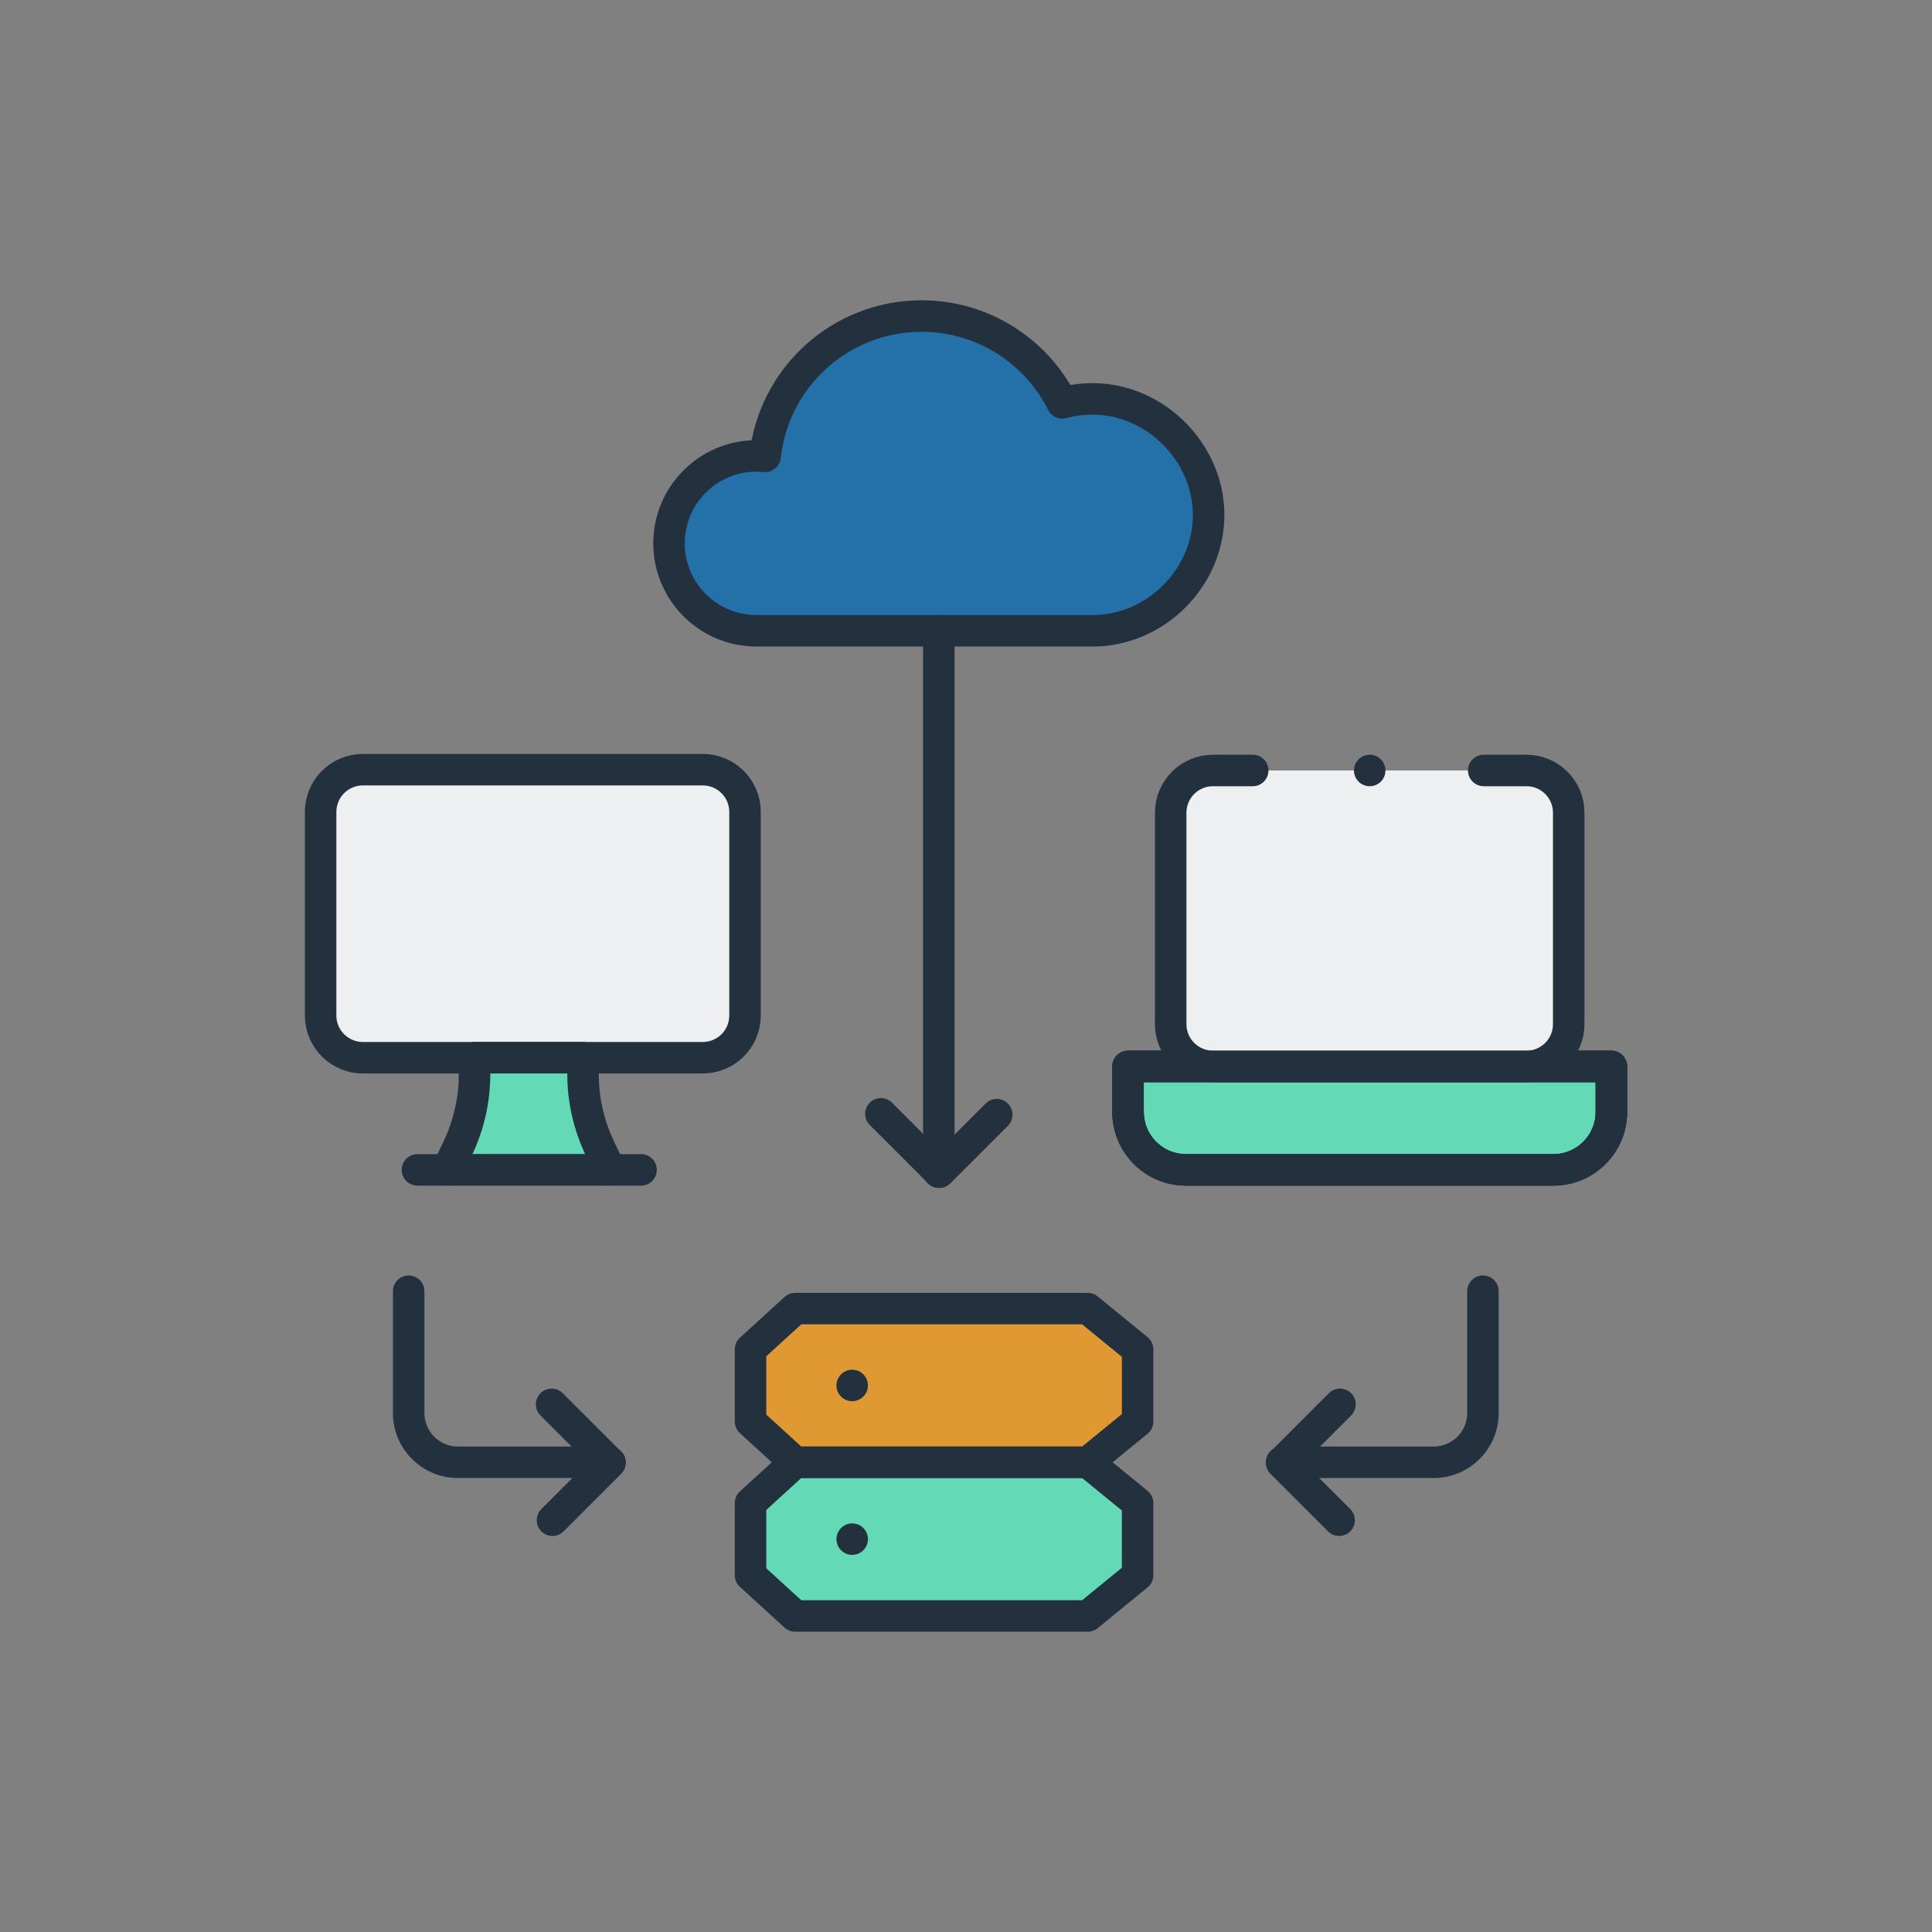<svg xmlns="http://www.w3.org/2000/svg" version="1.1" xmlns:xlink="http://www.w3.org/1999/xlink" xmlns:svgjs="http://svgjs.com/svgjs" width="512" height="512" x="0" y="0" viewBox="0 0 515.494 515.494" style="enable-background:new 0 0 512 512" xml:space="preserve" class=""><rect x="0" y="0" width="515.494" height="515.494" fill="#808080" stroke="none"/><g transform="matrix(0.7,0,0,0.7,77.324,77.324)">
<g stroke-width="12" style="stroke-width: 12;">
	<g stroke-width="12" style="stroke-width: 12;">
		<path style="stroke-width: 12;" d="M27.854,292.714h129.554c8.896,0,16.107-7.211,16.107-16.107v-77.586
			c0-8.896-7.212-16.107-16.107-16.107H27.854c-8.896,0-16.107,7.212-16.107,16.107v77.586
			C11.747,285.503,18.959,292.714,27.854,292.714z" fill="#edeff0" data-original="#a0c8ff" stroke-width="12" class=""></path>
		<path style="stroke-width: 12; stroke-linecap: round; stroke-linejoin: round; stroke-miterlimit: 10;" d="
			M27.854,292.714h129.554c8.896,0,16.107-7.211,16.107-16.107v-77.586c0-8.896-7.212-16.107-16.107-16.107H27.854
			c-8.896,0-16.107,7.212-16.107,16.107v77.586C11.747,285.503,18.959,292.714,27.854,292.714z" fill="none" stroke="#23303d" stroke-width="12" stroke-linecap="round" stroke-linejoin="round" stroke-miterlimit="10" data-original="#000000" class=""></path>
		<path style="stroke-width: 12;" d="M70.43,298.853v-6.139h41.338v6.139c0,9.927,2.235,19.727,6.54,28.672l3.82,7.939H60.07l3.82-7.939
			C68.195,318.58,70.43,308.78,70.43,298.853z" fill="#63d9b6" data-original="#b7bcce" stroke-width="12" class=""></path>
		<polygon style="stroke-width: 12;" points="304.152,505.494 192.626,505.494 175.617,489.963 175.617,462.447 192.626,446.916 
			304.152,446.916 323.161,462.447 323.161,489.963 		" fill="#63d9b6" data-original="#b7bcce" stroke-width="12" class=""></polygon>
		<polygon style="stroke-width: 12;" points="304.152,446.916 192.626,446.916 175.617,431.385 175.617,403.869 192.626,388.338 
			304.152,388.338 323.161,403.869 323.161,431.385 		" fill="#e09932" data-original="#e0e7ef" stroke-width="12" class=""></polygon>
		<path style="stroke-width: 12;" d="M341.602,335.464h140.053c12.201,0,22.091-9.891,22.091-22.091v-17.349H319.511v17.349
			C319.511,325.574,329.402,335.464,341.602,335.464z" fill="#63d9b6" data-original="#b7bcce" stroke-width="12" class=""></path>
		<path style="stroke-width: 12;" d="M70.43,298.853v-6.139h41.338v6.139c0,9.927,2.235,19.727,6.54,28.672l3.82,7.939H60.07l3.82-7.939
			C68.195,318.58,70.43,308.78,70.43,298.853z" fill="#63d9b6" data-original="#b7bcce" stroke-width="12" class=""></path>
		<path style="stroke-width: 12; stroke-linecap: round; stroke-linejoin: round; stroke-miterlimit: 10;" d="
			M341.602,335.464h140.053c12.201,0,22.091-9.891,22.091-22.091v-17.349H319.511v17.349
			C319.511,325.574,329.402,335.464,341.602,335.464z" fill="none" stroke="#23303d" stroke-width="12" stroke-linecap="round" stroke-linejoin="round" stroke-miterlimit="10" data-original="#000000" class=""></path>
		<path style="stroke-width: 12; stroke-linecap: round; stroke-linejoin: round; stroke-miterlimit: 10;" d="
			M341.602,335.464h140.053c12.201,0,22.091-9.891,22.091-22.091v-17.349H319.511v17.349
			C319.511,325.574,329.402,335.464,341.602,335.464z" fill="none" stroke="#23303d" stroke-width="12" stroke-linecap="round" stroke-linejoin="round" stroke-miterlimit="10" data-original="#000000" class=""></path>
		<path style="stroke-width: 12; stroke-linecap: round; stroke-linejoin: round; stroke-miterlimit: 10;" d="
			M70.43,298.853v-6.139h41.338v6.139c0,9.927,2.235,19.727,6.54,28.672l3.82,7.939H60.07l3.82-7.939
			C68.195,318.58,70.43,308.78,70.43,298.853z" fill="none" stroke="#23303d" stroke-width="12" stroke-linecap="round" stroke-linejoin="round" stroke-miterlimit="10" data-original="#000000" class=""></path>
		
			<line style="stroke-width: 12; stroke-linecap: round; stroke-linejoin: round; stroke-miterlimit: 10;" x1="133.882" y1="335.464" x2="48.644" y2="335.464" fill="none" stroke="#23303d" stroke-width="12" stroke-linecap="round" stroke-linejoin="round" stroke-miterlimit="10" data-original="#000000" class=""></line>
	</g>
	<path style="stroke-width: 12;" d="M306.034,129.976c23.981,0,44.198-20.229,44.198-44.198c0-23.761-20.375-44.198-44.198-44.198
		c-4.011,0-7.901,0.543-11.592,1.544C284.587,23.486,264.273,10,240.805,10c-30.929,0-56.387,23.414-59.632,53.486
		c-1.086-0.108-2.183-0.169-3.299-0.169c-18.408,0-33.329,14.922-33.329,33.329c0,18.408,14.922,33.329,33.329,33.329H306.034z" fill="#2470a9" data-original="#f9f5f3" stroke-width="12" class=""></path>
	<path style="stroke-width: 12; stroke-linecap: round; stroke-linejoin: round; stroke-miterlimit: 10;" d="
		M306.034,129.976c23.981,0,44.198-20.229,44.198-44.198c0-23.761-20.375-44.198-44.198-44.198c-4.011,0-7.901,0.543-11.592,1.544
		C284.587,23.486,264.273,10,240.805,10c-30.929,0-56.387,23.414-59.632,53.486c-1.086-0.108-2.183-0.169-3.299-0.169
		c-18.408,0-33.329,14.922-33.329,33.329c0,18.408,14.922,33.329,33.329,33.329H306.034z" fill="none" stroke="#23303d" stroke-width="12" stroke-linecap="round" stroke-linejoin="round" stroke-miterlimit="10" data-original="#000000" class=""></path>
	<g stroke-width="12" style="stroke-width: 12;">
		<g stroke-width="12" style="stroke-width: 12;">
			
				<polygon style="stroke-width: 12; stroke-linecap: round; stroke-linejoin: round; stroke-miterlimit: 10;" points="
				304.152,505.494 192.626,505.494 175.617,489.963 175.617,462.447 192.626,446.916 304.152,446.916 323.161,462.447 
				323.161,489.963 			" fill="none" stroke="#23303d" stroke-width="12" stroke-linecap="round" stroke-linejoin="round" stroke-miterlimit="10" data-original="#000000" class=""></polygon>
			
				<line style="stroke-width: 12; stroke-linecap: round; stroke-linejoin: round; stroke-miterlimit: 10;" x1="214.37" y1="476.205" x2="214.37" y2="476.205" fill="none" stroke="#23303d" stroke-width="12" stroke-linecap="round" stroke-linejoin="round" stroke-miterlimit="10" data-original="#000000" class=""></line>
		</g>
		<g stroke-width="12" style="stroke-width: 12;">
			
				<polygon style="stroke-width: 12; stroke-linecap: round; stroke-linejoin: round; stroke-miterlimit: 10;" points="
				304.152,446.916 192.626,446.916 175.617,431.385 175.617,403.869 192.626,388.338 304.152,388.338 323.161,403.869 
				323.161,431.385 			" fill="none" stroke="#23303d" stroke-width="12" stroke-linecap="round" stroke-linejoin="round" stroke-miterlimit="10" data-original="#000000" class=""></polygon>
			
				<line style="stroke-width: 12; stroke-linecap: round; stroke-linejoin: round; stroke-miterlimit: 10;" x1="214.37" y1="417.627" x2="214.37" y2="417.627" fill="none" stroke="#23303d" stroke-width="12" stroke-linecap="round" stroke-linejoin="round" stroke-miterlimit="10" data-original="#000000" class=""></line>
		</g>
	</g>
	<g stroke-width="12" style="stroke-width: 12;">
		<path style="stroke-width: 12;" d="M367.039,183.222h-15.161c-8.896,0-16.107,7.212-16.107,16.107v80.587
			c0,8.896,7.212,16.107,16.107,16.107H471.38c8.896,0,16.107-7.212,16.107-16.107v-80.587c0-8.896-7.212-16.107-16.107-16.107
			h-16.295H367.039z" fill="#edeff0" data-original="#a0c8ff" stroke-width="12" class=""></path>
		<path style="stroke-width: 12; stroke-linecap: round; stroke-linejoin: round; stroke-miterlimit: 10;" d="
			M367.039,183.222h-15.161c-8.896,0-16.107,7.212-16.107,16.107v80.587c0,8.896,7.212,16.107,16.107,16.107H471.38
			c8.896,0,16.107-7.212,16.107-16.107v-80.587c0-8.896-7.212-16.107-16.107-16.107h-16.295" fill="none" stroke="#23303d" stroke-width="12" stroke-linecap="round" stroke-linejoin="round" stroke-miterlimit="10" data-original="#000000" class=""></path>
		<path style="stroke-width: 12; stroke-linecap: round; stroke-linejoin: round; stroke-miterlimit: 10;" d="
			M341.602,335.464h140.053c12.201,0,22.091-9.891,22.091-22.091v-17.349H319.511v17.349
			C319.511,325.574,329.402,335.464,341.602,335.464z" fill="none" stroke="#23303d" stroke-width="12" stroke-linecap="round" stroke-linejoin="round" stroke-miterlimit="10" data-original="#000000" class=""></path>
		
			<line style="stroke-width: 12; stroke-linecap: round; stroke-linejoin: round; stroke-miterlimit: 10;" x1="411.629" y1="183.222" x2="411.629" y2="183.222" fill="none" stroke="#23303d" stroke-width="12" stroke-linecap="round" stroke-linejoin="round" stroke-miterlimit="10" data-original="#000000" class=""></line>
	</g>
	<path style="stroke-width: 12; stroke-linecap: round; stroke-linejoin: round; stroke-miterlimit: 10;" d="
		M454.786,381.697v46.449c0,10.366-8.404,18.77-18.77,18.77h-57.962" fill="none" stroke="#23303d" stroke-width="12" stroke-linecap="round" stroke-linejoin="round" stroke-miterlimit="10" data-original="#000000" class=""></path>
	
		<polyline style="stroke-width: 12; stroke-linecap: round; stroke-linejoin: round; stroke-miterlimit: 10;" points="
		400.303,424.829 378.054,447.077 399.98,469.003 	" fill="none" stroke="#23303d" stroke-width="12" stroke-linecap="round" stroke-linejoin="round" stroke-miterlimit="10" data-original="#000000" class=""></polyline>
	
		<polyline style="stroke-width: 12; stroke-linecap: round; stroke-linejoin: round; stroke-miterlimit: 10;" points="
		225.301,314.089 247.55,336.339 269.475,314.413 	" fill="none" stroke="#23303d" stroke-width="12" stroke-linecap="round" stroke-linejoin="round" stroke-miterlimit="10" data-original="#000000" class=""></polyline>
	<path style="stroke-width: 12; stroke-linecap: round; stroke-linejoin: round; stroke-miterlimit: 10;" d="
		M45.31,381.697v46.449c0,10.366,8.404,18.77,18.77,18.77h57.962" fill="none" stroke="#23303d" stroke-width="12" stroke-linecap="round" stroke-linejoin="round" stroke-miterlimit="10" data-original="#000000" class=""></path>
	
		<polyline style="stroke-width: 12; stroke-linecap: round; stroke-linejoin: round; stroke-miterlimit: 10;" points="
		99.793,424.829 122.042,447.077 100.116,469.003 	" fill="none" stroke="#23303d" stroke-width="12" stroke-linecap="round" stroke-linejoin="round" stroke-miterlimit="10" data-original="#000000" class=""></polyline>
	
		<line style="stroke-width: 12; stroke-linecap: round; stroke-linejoin: round; stroke-miterlimit: 10;" x1="247.388" y1="129.976" x2="247.388" y2="336.339" fill="none" stroke="#23303d" stroke-width="12" stroke-linecap="round" stroke-linejoin="round" stroke-miterlimit="10" data-original="#000000" class=""></line>
</g>















</g></svg>